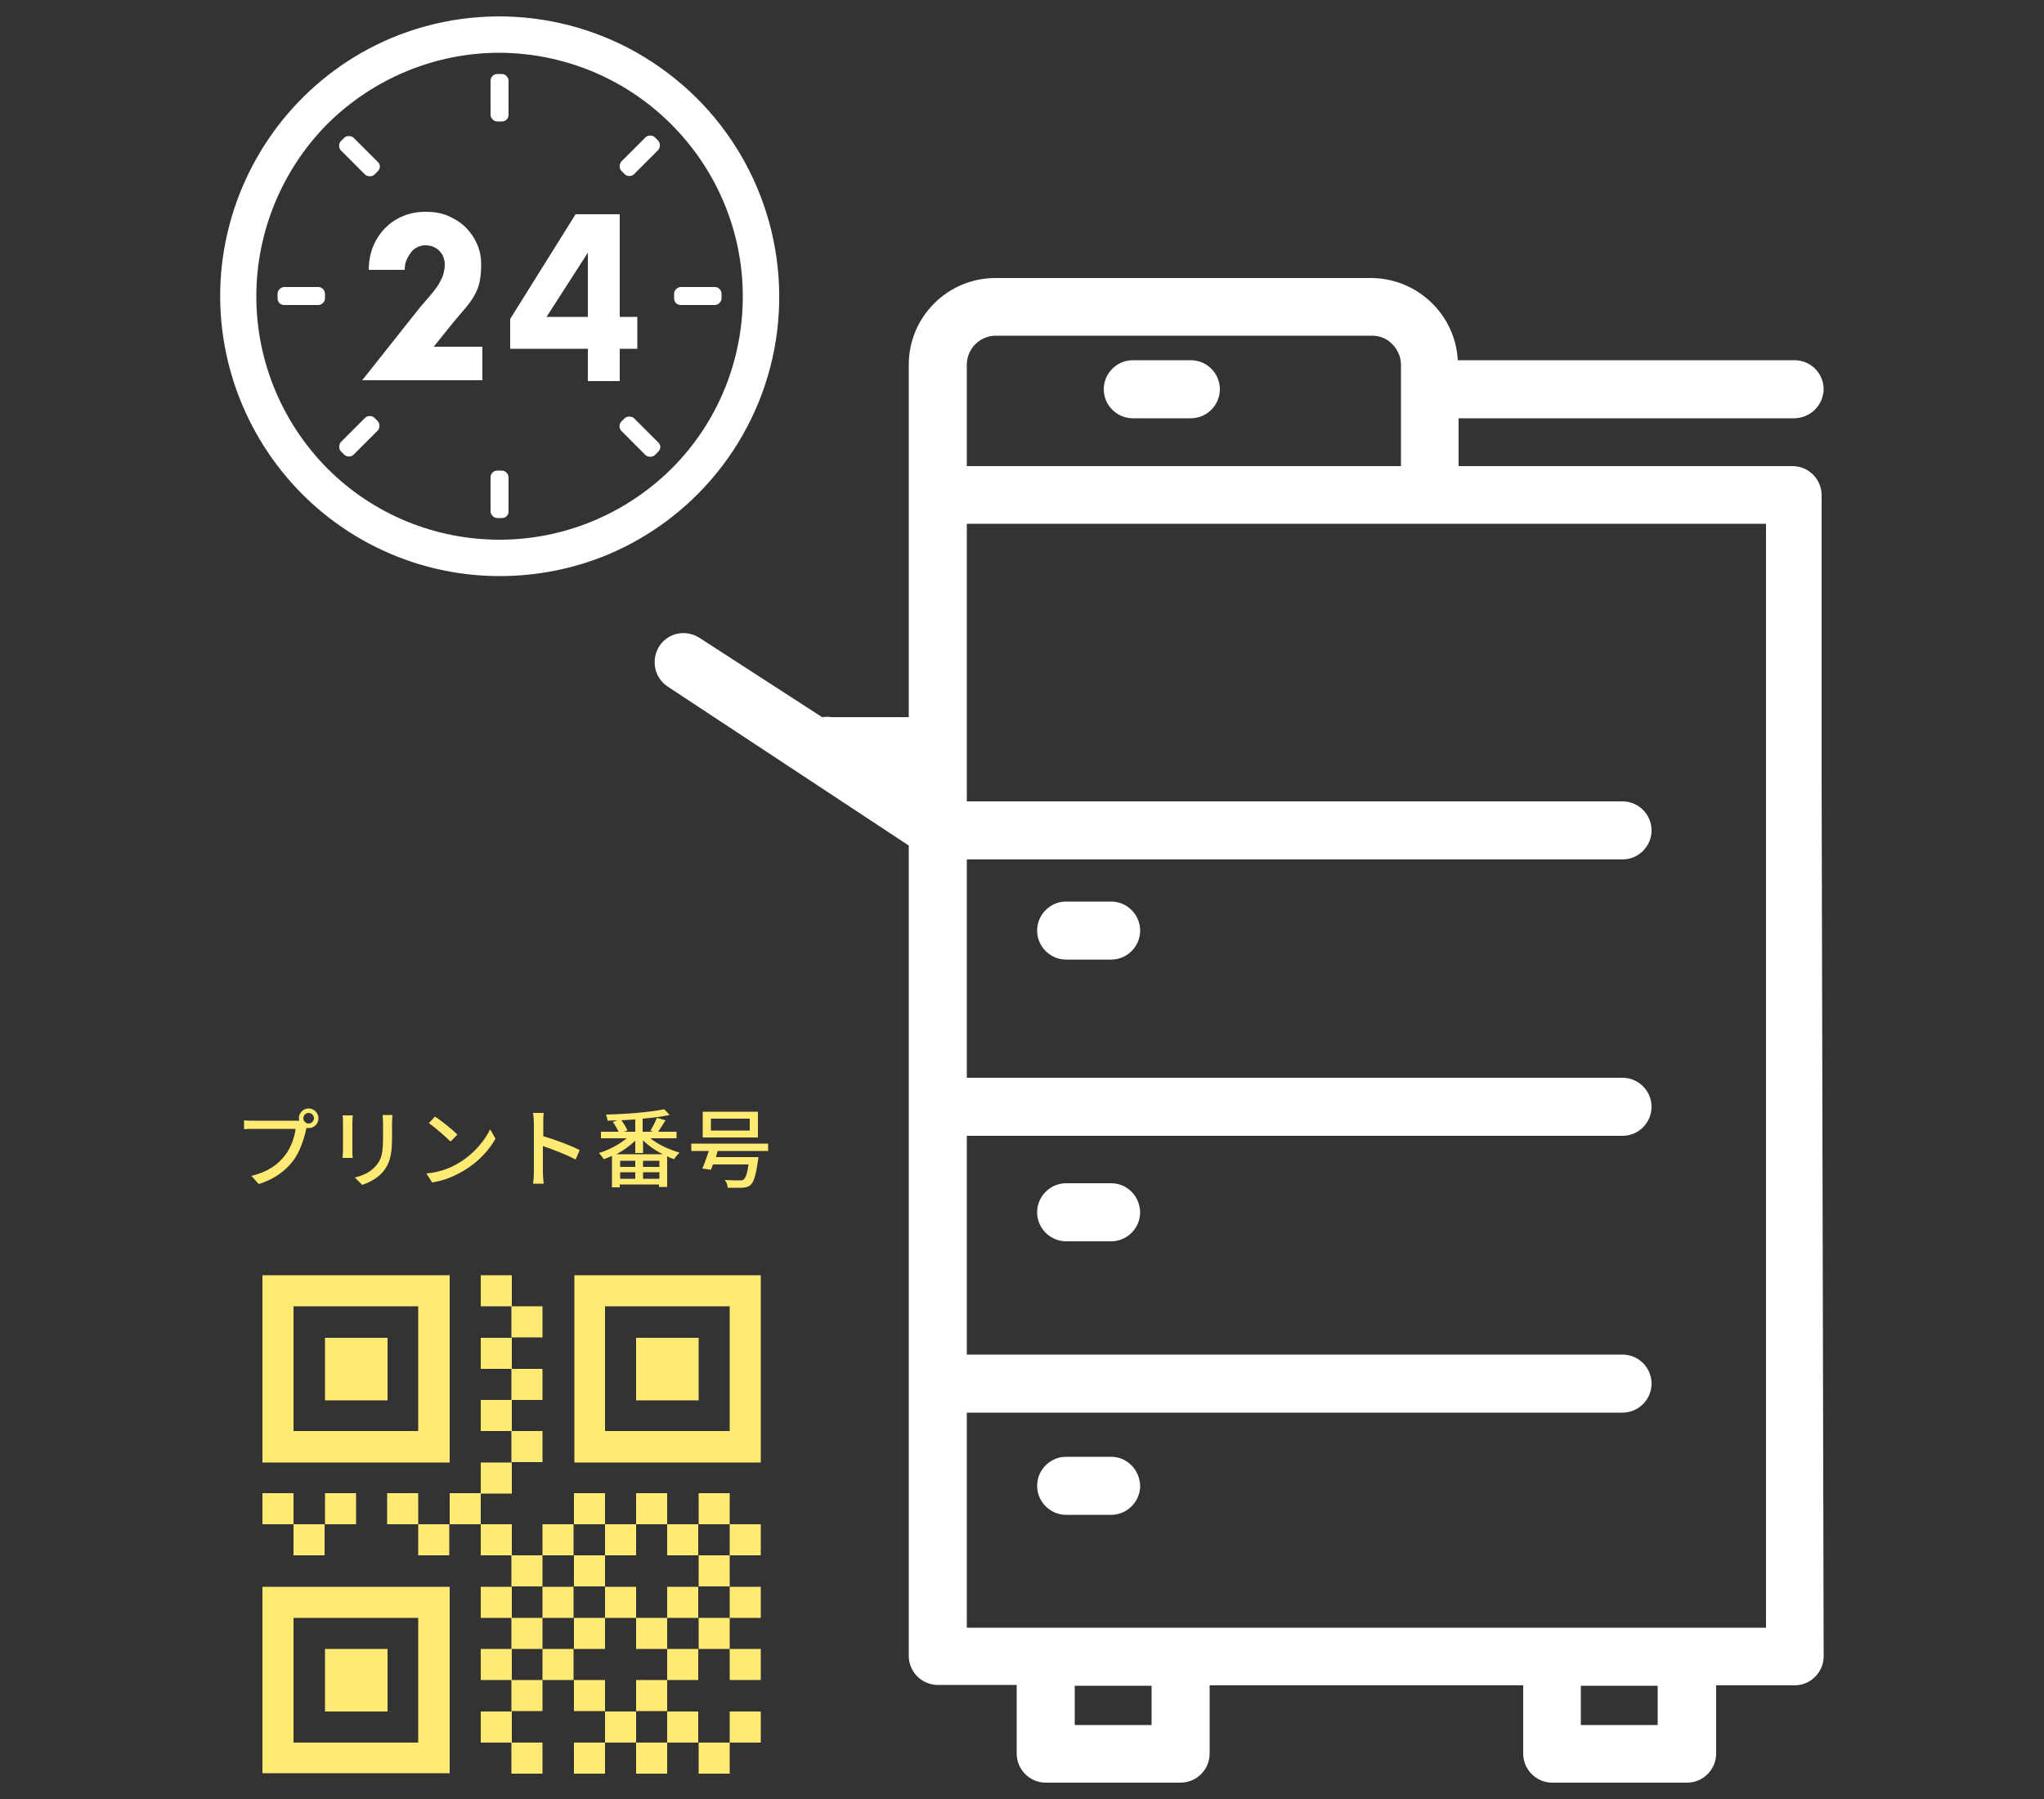 <?xml version="1.0" encoding="UTF-8"?>
<svg xmlns="http://www.w3.org/2000/svg" version="1.1" viewBox="0 0 500 440">
  <rect x="0" y="0" width="500" height="440" fill="#333333" stroke="none"/>
  <defs>
    <style>
      .cls-1 {
        fill: #ffeb73;
      }

      .cls-2 {
        fill: #fff;
      }
    </style>
  </defs>
  <!-- Generator: Adobe Illustrator 28.7.1, SVG Export Plug-In . SVG Version: 1.2.0 Build 142)  -->
  <g>
    <g id="_レイヤー_1" data-name="レイヤー_1">
      <g>
        <g>
          <path class="cls-1" d="M72.3,274.1h.9c0-.2-.1-.4-.1-.6,0-1.3,1.1-2.4,2.4-2.4s2.4,1.1,2.4,2.4c0,1.4-1.1,2.4-2.4,2.4-.2,0-.4,0-.5-.1l-.1.4c-.5,2.2-1.5,5.5-3.2,7.7-1.9,2.5-4.6,4.5-8.4,5.7l-1.8-2c4.1-1,6.5-2.8,8.2-5,1.5-1.9,2.4-4.6,2.6-6.5h-10.3c-.9,0-1.8,0-2.3.1v-2.2c.6.1,1.6.1,2.3.1h10.3ZM76.8,273.5c0-.7-.6-1.3-1.3-1.3s-1.3.6-1.3,1.3.6,1.3,1.3,1.3,1.3-.6,1.3-1.3Z"/>
          <path class="cls-1" d="M86.3,272.8c0,.4-.1,1-.1,1.6v7.1c0,.5,0,1.3.1,1.7h-2.5c0-.4.1-1.1.1-1.7v-7.1c0-.4,0-1.1-.1-1.6h2.5ZM96,272.6c0,.5-.1,1.2-.1,1.9v3.8c0,4.8-.8,6.6-2.3,8.4-1.4,1.6-3.5,2.6-5,3.1l-1.8-1.8c2-.5,3.8-1.3,5.1-2.8,1.5-1.7,1.8-3.3,1.8-7v-3.6c0-.8-.1-1.4-.1-1.9h2.4v-.1Z"/>
          <path class="cls-1" d="M112.6,284.2c3.4-2.1,6-5.3,7.3-8l1.3,2.3c-1.5,2.7-4.1,5.6-7.4,7.6-2.1,1.3-4.8,2.6-8.1,3.1l-1.4-2.2c3.5-.3,6.3-1.5,8.3-2.8ZM111.9,277.5l-1.7,1.7c-1.1-1.1-3.7-3.4-5.3-4.5l1.5-1.6c1.6,1,4.3,3.2,5.5,4.4Z"/>
          <path class="cls-1" d="M140.8,283.6c-2.2-1.2-5.7-2.5-8-3.3v6.5c0,.7.1,1.9.2,2.7h-2.6c.1-.7.2-1.9.2-2.7v-12.2c0-.7-.1-1.6-.2-2.4h2.6c-.1.7-.1,1.6-.1,2.4v3.3c2.8.8,6.8,2.3,8.9,3.4l-1,2.3Z"/>
          <path class="cls-1" d="M159.2,278.5c1.9,1.5,4.6,2.7,7,3.4-.4.4-1,1.1-1.3,1.6-.6-.2-1.2-.4-1.7-.7v7.5h-2v-.6h-9.6v.7h-1.9v-7.7c-.7.3-1.3.6-2,.8-.3-.4-.8-1.1-1.2-1.5,2.4-.7,5-2.1,6.8-3.6h-6.3v-1.6h4.3c-.3-.7-.9-1.7-1.4-2.4l1.1-.4c-.8,0-1.6.1-2.4.1,0-.4-.2-1.1-.4-1.5,5-.1,10.9-.6,14.3-1.3l1.3,1.4c-1.9.4-4.2.7-6.6.9v3.2h2.6l-.7-.2c.5-.9,1.2-2.2,1.6-3.2l2.1.6c-.6,1-1.3,2-1.8,2.8h4.5v1.6h-6.3v.1ZM162.1,282.3c-1.8-.9-3.5-2.1-4.8-3.4v3.1h-1.9v-3c-1.3,1.2-2.9,2.4-4.6,3.3h11.3ZM155.4,283.9h-3.7v1.5h3.7v-1.5ZM151.7,288.3h3.7v-1.6h-3.7v1.6ZM155.4,273.8c-1.1.1-2.3.1-3.4.2.6.8,1.2,1.8,1.5,2.5l-.9.3h2.8v-3h0ZM161.3,283.9h-4v1.5h4v-1.5ZM161.3,288.3v-1.6h-4v1.6h4Z"/>
          <path class="cls-1" d="M175.6,281.4c-.2.5-.3,1.1-.5,1.6h10.4s0,.6-.1.9c-.5,3.6-1,5.2-1.8,5.9-.5.5-1.1.6-2,.7h-3.6c0-.6-.3-1.4-.7-1.9,1.5.1,3,.1,3.6.1.5,0,.8,0,1-.2.5-.4.9-1.5,1.2-3.7h-8.7c-.2.5-.3.9-.5,1.3l-2.1-.3c.5-1.1,1.1-2.8,1.6-4.3h-4.3v-1.8h18.8v1.8h-12.3v-.1ZM185.4,278.2h-13.5v-6.3h13.5v6.3ZM183.4,273.6h-9.5v2.9h9.5v-2.9Z"/>
        </g>
        <g>
          <path class="cls-2" d="M271.8,289.4h-11c-3.9,0-7.1,3.2-7.1,7.1s3.2,7.1,7.1,7.1h11c3.9,0,7.1-3.2,7.1-7.1-.1-4-3.2-7.1-7.1-7.1Z"/>
          <path class="cls-2" d="M271.8,220.5h-11c-3.9,0-7.1,3.2-7.1,7.1s3.2,7.1,7.1,7.1h11c3.9,0,7.1-3.2,7.1-7.1s-3.2-7.1-7.1-7.1Z"/>
          <path class="cls-2" d="M271.8,356.3h-11c-3.9,0-7.1,3.2-7.1,7.1s3.2,7.1,7.1,7.1h11c3.9,0,7.1-3.2,7.1-7.1-.1-3.9-3.2-7.1-7.1-7.1Z"/>
          <path class="cls-2" d="M432,398.1h-195.5v-52.6h160.4c3.9,0,7.1-3.2,7.1-7.1s-3.2-7.1-7.1-7.1h-160.4v-53.5h160.4c3.9,0,7.1-3.2,7.1-7.1s-3.2-7.1-7.1-7.1h-160.4v-53.4h160.4c3.9,0,7.1-3.2,7.1-7.1s-3.2-7.1-7.1-7.1h-160.4v-67.9h195.5v270ZM405.5,421.9h-18.8v-9.6h18.8v9.6ZM281.7,421.9h-18.8v-9.6h18.8v9.6ZM236.5,89.2c0-3.9,3.2-7.1,7.1-7.1h92c1.9,0,3.7.7,5,2.1,1.3,1.3,2.1,3.1,2.1,5v24.8h-106.2v-24.8ZM445.6,189.7v-68.6c0-3.9-3.2-7.1-7.1-7.1h-81.7v-11.7h82.2c3.9-.1,7-3.2,7.1-7.1,0-3.9-3.2-7.1-7.1-7.1h-82.4c-.6-11.2-9.9-20-21.1-20.1h-92c-11.7,0-21.2,9.5-21.2,21.2v86.2h-18.8c-.8-.1-1.6-.1-2.4,0l-30-19.4c-3.3-2.1-7.6-1.3-9.8,2-2.1,3.3-1.3,7.7,2,9.9l59,38.9v198.2c0,3.9,3.2,7.1,7.1,7.1h19.3v16.8c0,3.9,3.2,7.1,7.1,7.1h33c3.9,0,7.1-3.2,7.1-7.1v-16.7h76.7v16.7c0,3.9,3.2,7.1,7.1,7.1h33c3.9,0,7.1-3.2,7.1-7.1v-16.7h19.2c3.9,0,7.1-3.2,7.1-7.1l-.5-215.4Z"/>
          <path class="cls-2" d="M291.3,88.1h-14.2c-3.9,0-7.1,3.2-7.1,7.1s3.2,7.1,7.1,7.1h14.2c3.9,0,7.1-3.2,7.1-7.1s-3.2-7.1-7.1-7.1Z"/>
        </g>
        <g>
          <g>
            <path class="cls-2" d="M122.2,12.9c-15.8,0-30.9,6.3-42.1,17.4-11.1,11.2-17.4,26.4-17.4,42.2s6.3,30.9,17.4,42.1c11.2,11.2,26.3,17.4,42.1,17.4s30.9-6.3,42.1-17.4c11.2-11.2,17.4-26.3,17.4-42.1s-6.3-30.9-17.5-42.1-26.2-17.4-42-17.5h0ZM122.2,140.9c-21.2,0-41.2-9.9-54.1-26.7s-17.4-38.6-12-59.1,19.9-37.4,39.4-45.7C118-.1,143.9,3.1,163.4,17.9c19.5,14.7,29.7,38.8,26.7,63.1s-18.8,45.1-41.3,54.6c-8.4,3.5-17.4,5.3-26.6,5.3h0Z"/>
            <path class="cls-2" d="M121.6,18.1h1.2c.9,0,1.6.9,1.6,1.6v8.4c0,.9-.7,1.6-1.6,1.6h-1.2c-.9,0-1.6-.9-1.6-1.6v-8.4c0-.8.7-1.6,1.6-1.6Z"/>
            <path class="cls-2" d="M121.6,115.1h1.2c.9,0,1.6.9,1.6,1.6v8.4c0,.9-.7,1.6-1.6,1.6h-1.2c-.9,0-1.6-.9-1.6-1.6v-8.4c0-.8.7-1.6,1.6-1.6Z"/>
            <path class="cls-2" d="M160.2,33.6l.8.8c.6.6.5,1.8,0,2.3l-5.9,5.9c-.6.6-1.7.6-2.3,0l-.8-.8c-.6-.6-.5-1.8,0-2.3l5.9-5.9c.6-.6,1.7-.6,2.3,0Z"/>
            <path class="cls-2" d="M91.6,102.2l.8.8c.6.6.5,1.8,0,2.3l-5.9,5.9c-.6.6-1.7.6-2.3,0l-.8-.8c-.6-.6-.5-1.8,0-2.3l5.9-5.9c.6-.6,1.7-.6,2.3,0Z"/>
            <path class="cls-2" d="M176.5,71.9v1.1c0,.9-.9,1.6-1.6,1.6h-8.4c-.9,0-1.6-.7-1.6-1.6v-1.2c0-.9.9-1.6,1.6-1.6h8.4c.9,0,1.6.8,1.6,1.7Z"/>
            <path class="cls-2" d="M79.5,71.9v1.1c0,.9-.9,1.6-1.6,1.6h-8.4c-.9,0-1.6-.7-1.6-1.6v-1.2c0-.9.9-1.6,1.6-1.6h8.4c.9,0,1.6.8,1.6,1.7Z"/>
            <path class="cls-2" d="M161,110.5l-.8.8c-.6.6-1.8.5-2.3,0l-5.9-5.9c-.6-.6-.6-1.7,0-2.3l.8-.8c.6-.6,1.8-.5,2.3,0l5.9,5.9c.7.6.7,1.6,0,2.3Z"/>
            <path class="cls-2" d="M92.4,41.9l-.8.8c-.6.6-1.8.5-2.3,0l-5.9-5.9c-.6-.6-.6-1.7,0-2.3l.8-.8c.6-.6,1.8-.5,2.3,0l5.9,5.9c.7.6.7,1.6,0,2.3Z"/>
          </g>
          <g>
            <path class="cls-2" d="M118,84.7v8.3h-29.4l14.2-17.9c1.2-1.4,2.2-2.5,3-3.5s1.4-1.8,1.8-2.6c.4-.8.8-1.5.9-2.2.2-.7.3-1.4.3-2.2,0-.5-.1-1-.3-1.6-.2-.6-.5-1.1-.9-1.5-.4-.5-.9-.8-1.5-1.1s-1.4-.4-2.2-.4c-.7,0-1.3.2-1.9.5s-1.1.7-1.5,1.3c-.4.5-.8,1.2-1.1,1.9-.3.7-.4,1.5-.4,2.3h-8.8c0-2.1.4-4.1,1.1-5.8s1.7-3.2,3-4.5,2.7-2.2,4.4-2.9c1.7-.7,3.5-1,5.5-1s3.8.3,5.4,1,3.1,1.6,4.3,2.8c1.2,1.2,2.1,2.5,2.8,4.1.7,1.6,1,3.2,1,5,0,1.5-.1,2.7-.3,3.8-.2,1.1-.5,2.1-1,3.1s-1.2,2.1-2.1,3.2-2,2.4-3.3,3.9l-4.9,6.1h11.9v-.1Z"/>
            <path class="cls-2" d="M151.6,85.3v7.9h-7.8v-7.9h-19v-7.3l16-25.6h10.8v25.1h4.3v7.8h-4.3ZM143.8,61.8l-10.1,15.7h10.1v-15.7Z"/>
          </g>
        </g>
        <path class="cls-1" d="M170.9,426.2h7.6v7.6h-7.6v-7.6ZM155.6,426.2h7.6v7.6h-7.6v-7.6ZM140.4,426.2h7.6v7.6h-7.6v-7.6ZM163.2,418.6h7.6v7.6h-7.6v-7.6ZM155.6,410.9h7.6v7.6h-7.6v-7.6ZM148,418.6h7.6v7.6h-7.6v-7.6ZM140.4,410.9h7.6v7.6h-7.6v-7.6ZM178.5,418.6h7.6v7.6h-7.6v-7.6ZM170.9,395.7h7.6v7.6h-7.6v-7.6ZM163.2,403.3h7.6v7.6h-7.6v-7.6ZM155.6,395.7h7.6v7.6h-7.6v-7.6ZM140.4,395.7h7.6v7.6h-7.6v-7.6ZM132.7,403.3h7.6v7.6h-7.6v-7.6ZM178.5,403.3h7.6v7.6h-7.6v-7.6ZM170.9,380.4h7.6v7.6h-7.6v-7.6ZM163.2,388.1h7.6v7.6h-7.6v-7.6ZM148,388.1h7.6v7.6h-7.6v-7.6ZM140.4,380.4h7.6v7.6h-7.6v-7.6ZM132.7,388.1h7.6v7.6h-7.6v-7.6ZM178.5,388.1h7.6v7.6h-7.6v-7.6ZM170.9,365.2h7.6v7.6h-7.6v-7.6ZM163.2,372.8h7.6v7.6h-7.6v-7.6ZM155.6,365.2h7.6v7.6h-7.6v-7.6ZM148,372.8h7.6v7.6h-7.6v-7.6ZM140.4,365.2h7.6v7.6h-7.6v-7.6ZM132.7,372.8h7.6v7.6h-7.6v-7.6ZM110,365.2h7.6v7.6h-7.6v-7.6ZM102.3,372.8h7.6v7.6h-7.6v-7.6ZM94.7,365.2h7.6v7.6h-7.6v-7.6ZM64.2,365.2h7.6v7.6h-7.6v-7.6ZM79.5,365.2h7.6v7.6h-7.6v-7.6ZM71.8,372.8h7.6v7.6h-7.6v-7.6ZM178.5,372.8h7.6v7.6h-7.6v-7.6ZM125.1,426.2h7.6v7.6h-7.6v-7.6ZM117.6,418.6h7.6v7.6h-7.6v-7.6ZM125.1,410.9h7.6v7.6h-7.6v-7.6ZM117.6,403.3h7.6v7.6h-7.6v-7.6ZM125.1,395.7h7.6v7.6h-7.6v-7.6ZM117.6,388.1h7.6v7.6h-7.6v-7.6ZM125.1,380.4h7.6v7.6h-7.6v-7.6ZM117.6,372.8h7.6v7.6h-7.6v-7.6ZM117.6,357.7h7.6v7.6h-7.6v-7.6ZM125.1,350h7.6v7.6h-7.6v-7.6ZM117.6,342.4h7.6v7.6h-7.6v-7.6ZM125.1,334.8h7.6v7.6h-7.6v-7.6ZM117.6,327.2h7.6v7.6h-7.6v-7.6ZM125.1,319.5h7.6v7.6h-7.6v-7.6ZM117.6,311.9h7.6v7.6h-7.6v-7.6ZM79.5,403.3h15.3v15.3h-15.3v-15.3ZM110,388.1v45.6h-45.8v-45.6h45.8ZM102.3,395.7h-30.5v30.5h30.5v-30.5ZM155.6,327.2h15.3v15.3h-15.3v-15.3ZM186.1,311.9v45.8h-45.6v-45.8h45.6ZM178.5,319.5h-30.5v30.5h30.5v-30.5ZM79.5,327.2h15.3v15.3h-15.3v-15.3ZM110,311.9v45.8h-45.8v-45.8h45.8ZM102.3,319.5h-30.5v30.5h30.5v-30.5Z"/>
      </g>
    </g>
  </g>
</svg>